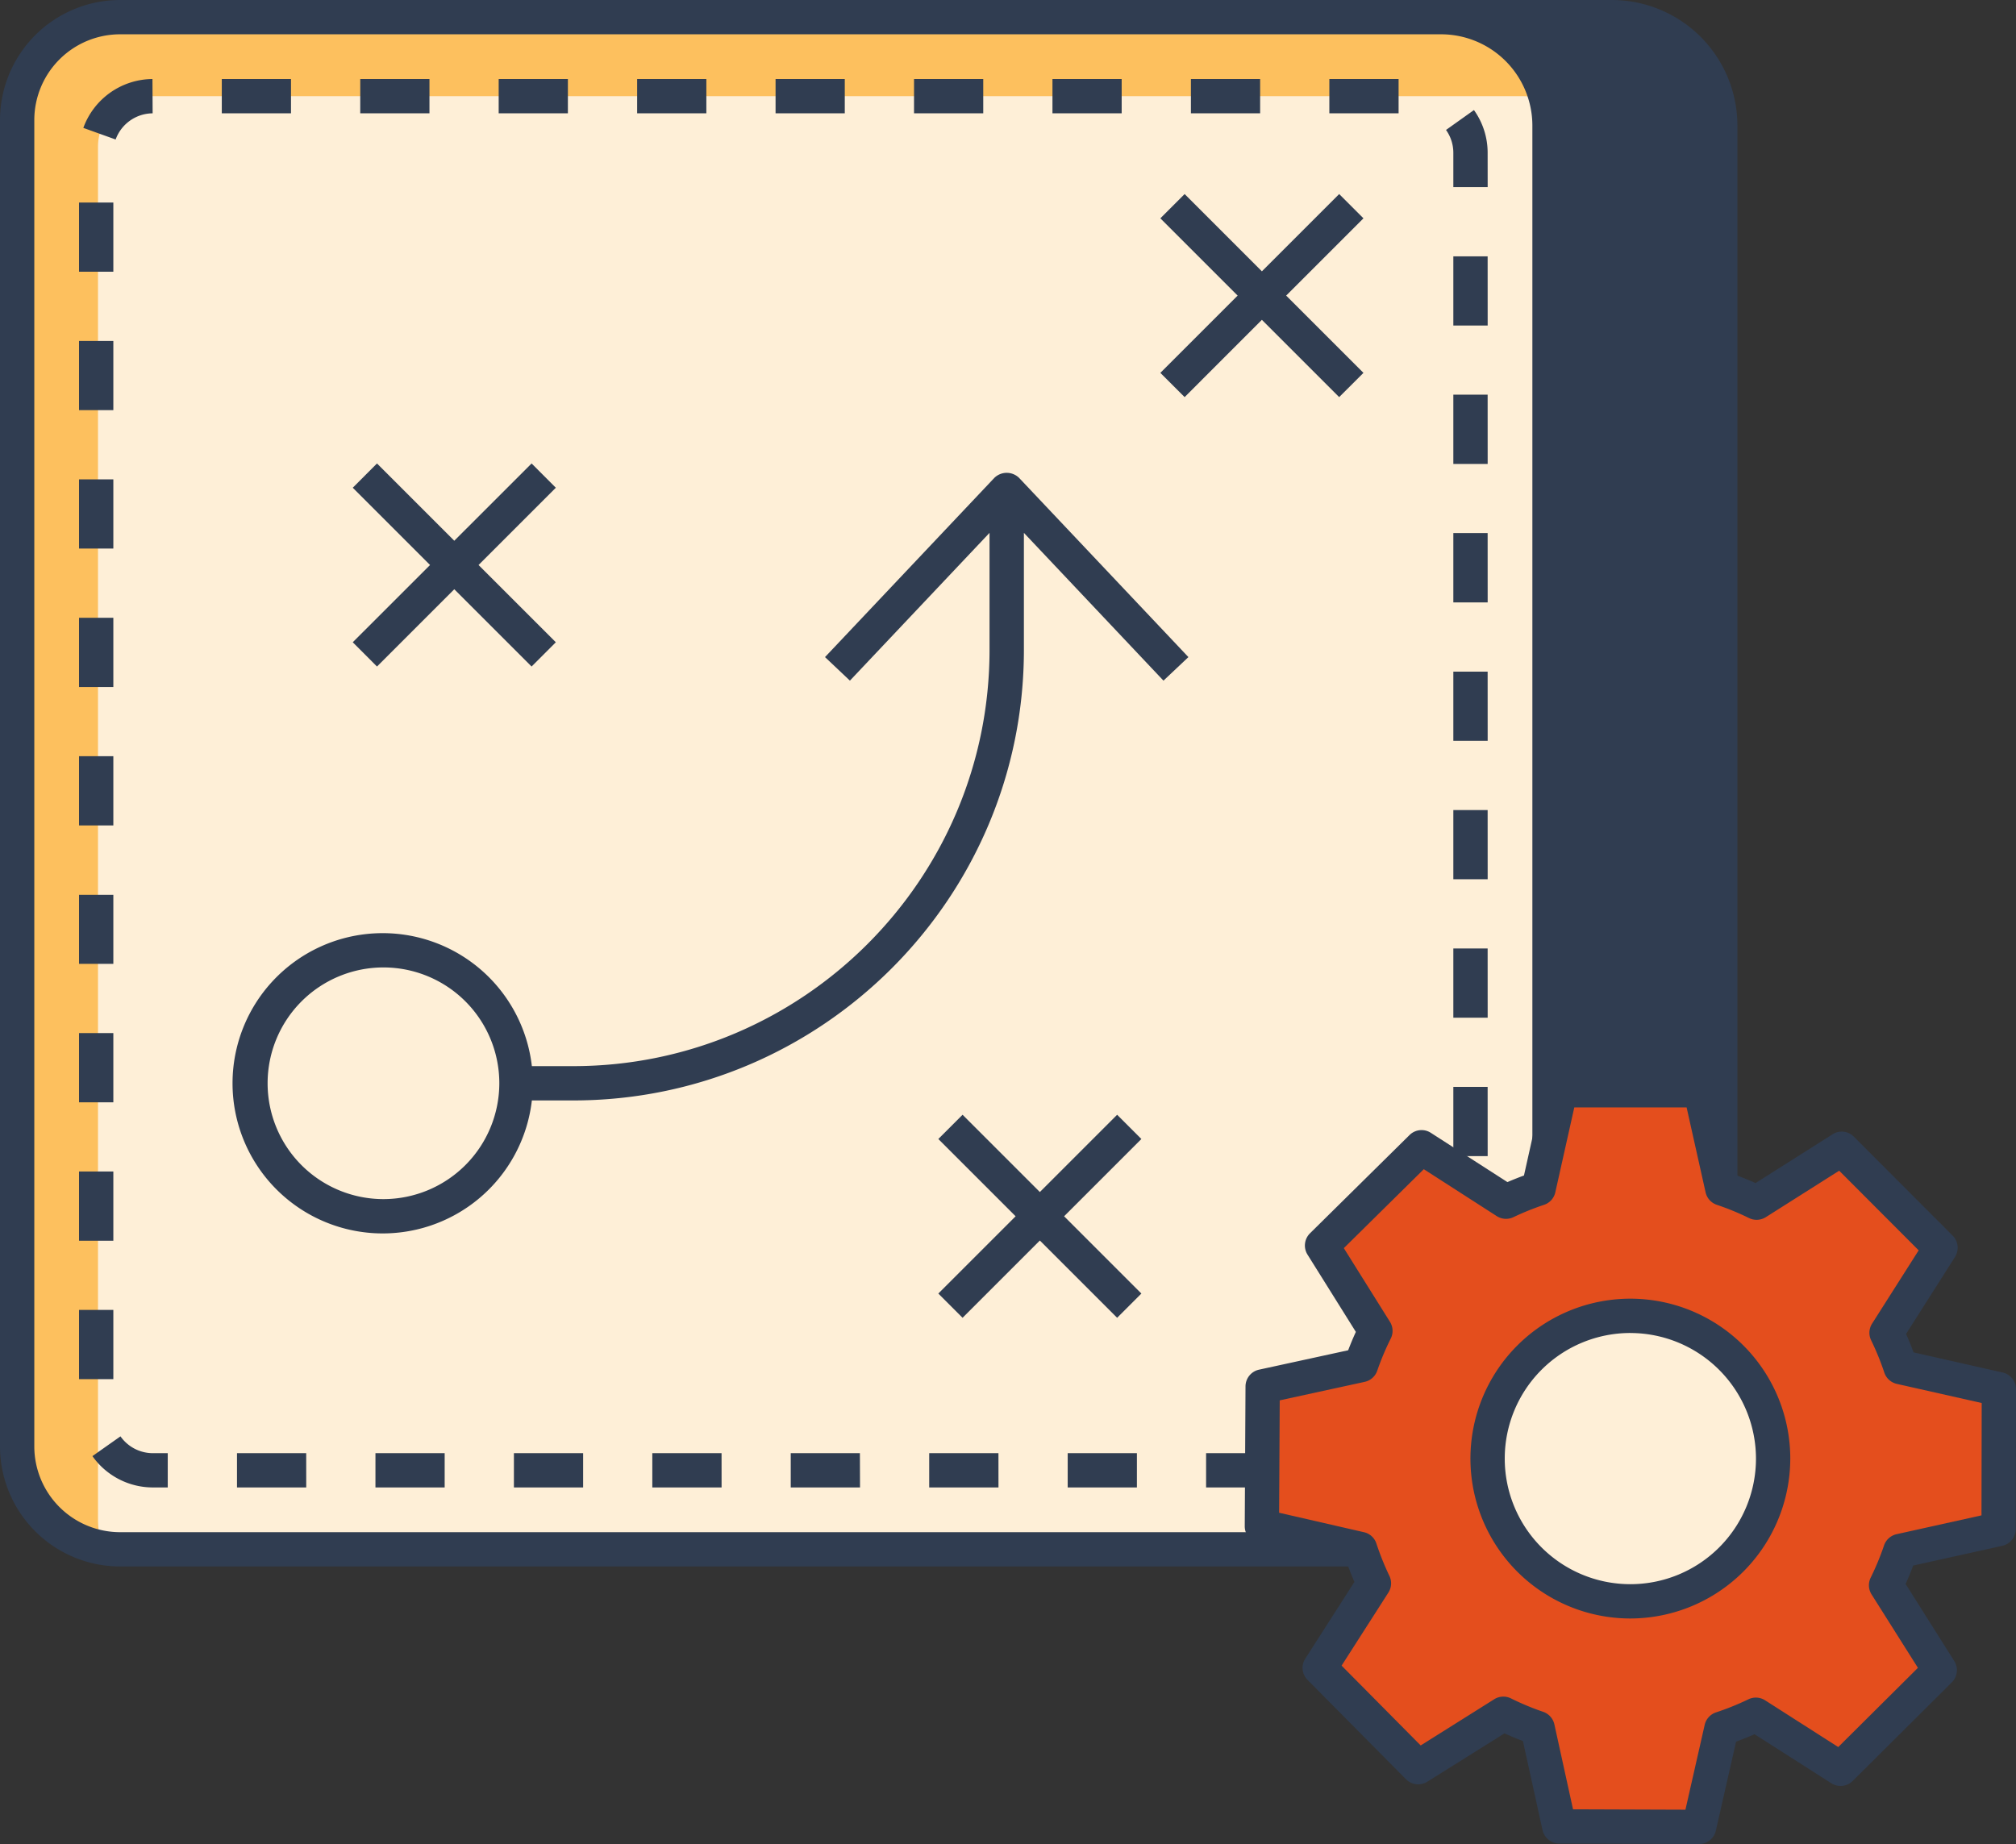 <svg id="Layer_1" data-name="Layer 1" xmlns="http://www.w3.org/2000/svg" viewBox="0 0 667 610.18"><rect x="0" y="0" width="667" height="610.18" fill="#333333" stroke="none"/><defs><style>.cls-1{fill:#feefd7;}.cls-2{fill:#fdc05e;}.cls-3{fill:#303d51;}.cls-4{fill:#e44e1d;}</style></defs><path class="cls-1" d="M36.34,5.68H509.66a3,3,0,0,1,3,3v501a3,3,0,0,1-3,3H36.34A30.67,30.67,0,0,1,5.67,482V36.35A30.67,30.67,0,0,1,36.34,5.68Z"/><path class="cls-2" d="M33.92,532.86V78.46A16.73,16.73,0,0,1,50.65,61.73H505.06a35.51,35.51,0,0,1,7.9.94,35.79,35.79,0,0,0-34.65-27.09H43A35.87,35.87,0,0,0,7.17,71.44V506.72a35.83,35.83,0,0,0,28,34.92A35.77,35.77,0,0,1,33.92,532.86Z" transform="translate(-1.5 -29.91)"/><path class="cls-3" d="M469.46,522.11l-.68,0-22.43,0V510.76h22.9Zm-46,0H400.54V510.76h22.91Zm-45.81,0h-22.9V510.76h22.9Zm-45.8,0H308.93V510.76h22.91Zm-45.81,0H263.12V510.76H286Zm-45.8,0H217.32V510.76h22.91Zm-45.81,0h-22.9V510.76h22.9Zm-45.81,0h-22.9V510.76h22.9Zm-45.8,0H79.91V510.76h22.9ZM57,522.1H52.08a24.5,24.5,0,0,1-20-10.37l9.28-6.54a13.11,13.11,0,0,0,10.71,5.57H57Zm435.3-16.3L481.6,502a13.15,13.15,0,0,0,.74-4.37V481.13h11.35v16.53A24.43,24.43,0,0,1,492.3,505.8ZM39,486.27H27.65V463.36H39Zm454.7-28H482.34v-22.9h11.35ZM39,440.46H27.65v-22.9H39Zm454.7-28H482.34v-22.9h11.35ZM39,394.66H27.65V371.75H39Zm454.7-28H482.34v-22.9h11.35ZM39,348.85H27.65V326H39Zm454.7-28H482.34v-22.9h11.35ZM39,303.05H27.65V280.14H39Zm454.7-28H482.34v-22.9h11.35ZM39,257.24H27.65v-22.9H39Zm454.7-28H482.34V206.3h11.35ZM39,211.43H27.65v-22.9H39Zm454.7-28H482.34V160.5h11.35ZM39,165.63H27.65v-22.9H39Zm454.7-28H482.34v-22.9h11.35ZM39,119.82H27.65V96.93H39Zm454.7-28H482.34V80.5a13,13,0,0,0-2.42-7.59l9.24-6.58a24.27,24.27,0,0,1,4.53,14.17ZM39.76,76.07,29.07,72.23A24.53,24.53,0,0,1,51.94,56.06L52,67.41A13.12,13.12,0,0,0,39.76,76.07Zm424.47-8.66H441.32V56.06h22.91Zm-45.81,0h-22.9V56.06h22.9Zm-45.81,0h-22.9V56.06h22.9Zm-45.8,0h-22.9V56.06h22.9Zm-45.81,0H258.1V56.06H281Zm-45.8,0H212.3V56.06h22.9Zm-45.81,0h-22.9V56.06h22.9Zm-45.8,0h-22.9V56.06h22.9Zm-45.81,0H74.88V56.06h22.9Z" transform="translate(-1.5 -29.91)"/><path class="cls-3" d="M534.8,35.58H478.31a35.86,35.86,0,0,1,35.85,35.86V506.72a35.86,35.86,0,0,1-35.85,35.86H534.8a35.86,35.86,0,0,0,35.85-35.86V71.44A35.86,35.86,0,0,0,534.8,35.58Z" transform="translate(-1.5 -29.91)"/><path class="cls-3" d="M534.79,29.91H41.21A39.77,39.77,0,0,0,1.5,69.63v438.9a39.77,39.77,0,0,0,39.71,39.72H534.79a41.58,41.58,0,0,0,41.54-41.53V71.44A41.58,41.58,0,0,0,534.79,29.91ZM41.21,536.9a28.4,28.4,0,0,1-28.36-28.37V69.63A28.4,28.4,0,0,1,41.21,41.26H478.36a30.22,30.22,0,0,1,30.13,30.18V506.72a30.22,30.22,0,0,1-30.18,30.18ZM565,506.72a30.22,30.22,0,0,1-30.19,30.18h-27a39.55,39.55,0,0,0,12-28.37V69.63a39.5,39.5,0,0,0-12-28.37h27A30.22,30.22,0,0,1,565,71.44Z" transform="translate(-1.5 -29.91)"/><path class="cls-4" d="M662.74,535.87l.09-46.28-32.52-7.33a93.38,93.38,0,0,0-4.64-11.37l17.86-28.07-32.69-32.76-28.12,17.81a92.69,92.69,0,0,0-11.36-4.66l-7.27-32.53H517.82l-7.27,32.53a93.51,93.51,0,0,0-10.77,4.34l-28-18L438.9,442.07l17.66,28.23a92.63,92.63,0,0,0-4.76,11.32l-32.55,7.09L419,535l32.5,7.45a92.87,92.87,0,0,0,4.58,11.4l-17.95,28,32.58,32.87L498.89,597a95,95,0,0,0,11.34,4.72l7.14,32.54,46.28.17L571,601.91a93.47,93.47,0,0,0,11.39-4.6l28,17.9,32.81-32.64-17.76-28.15a91.7,91.7,0,0,0,4.7-11.34ZM540.91,559.78a47.23,47.23,0,1,1,47.24-47.23A47.23,47.23,0,0,1,540.91,559.78Z" transform="translate(-1.5 -29.91)"/><path class="cls-3" d="M563.65,640.09h0l-46.28-.16a5.7,5.7,0,0,1-5.52-4.46L505.36,606c-2.11-.79-4.13-1.63-6.09-2.53l-25.54,16a5.68,5.68,0,0,1-7.05-.81l-32.57-32.87a5.65,5.65,0,0,1-.75-7.05l16.26-25.38c-.84-1.92-1.65-3.95-2.44-6.12l-29.44-6.76a5.66,5.66,0,0,1-4.41-5.56l.25-46.28a5.68,5.68,0,0,1,4.46-5.51l29.5-6.42c.8-2.08,1.64-4.1,2.55-6.08l-16-25.58a5.69,5.69,0,0,1,.83-7.05l32.93-32.51a5.65,5.65,0,0,1,7.05-.73l25.34,16.3c1.71-.74,3.51-1.46,5.47-2.18l6.58-29.47a5.67,5.67,0,0,1,5.54-4.43h46.27a5.68,5.68,0,0,1,5.54,4.43l6.59,29.47q3.21,1.2,6.1,2.5l25.48-16.14a5.66,5.66,0,0,1,7.05.79l32.69,32.75a5.69,5.69,0,0,1,.77,7.05L632.13,471.3c.87,1.94,1.69,4,2.49,6.11l29.45,6.65a5.65,5.65,0,0,1,4.43,5.54l-.08,46.28a5.69,5.69,0,0,1-4.45,5.53l-29.48,6.53c-.8,2.13-1.63,4.15-2.51,6.1l16.09,25.5a5.66,5.66,0,0,1-.8,7.05l-32.81,32.64a5.7,5.7,0,0,1-7.05.76L582,603.76c-1.92.86-4,1.67-6.12,2.47l-6.69,29.45A5.68,5.68,0,0,1,563.65,640.09ZM521.94,628.6l37.19.13,6.37-28.07a5.68,5.68,0,0,1,3.72-4.12,88.39,88.39,0,0,0,10.71-4.32,5.66,5.66,0,0,1,5.55.31L609.69,608l26.36-26.21-15.34-24.3a5.71,5.71,0,0,1-.28-5.56,87.23,87.23,0,0,0,4.42-10.67,5.67,5.67,0,0,1,4.13-3.69l28.1-6.23.07-37.18-28.09-6.33a5.68,5.68,0,0,1-4.12-3.72,88.72,88.72,0,0,0-4.36-10.69,5.65,5.65,0,0,1,.31-5.54l15.41-24.24L610,417.29l-24.27,15.37a5.71,5.71,0,0,1-5.56.3,86.78,86.78,0,0,0-10.67-4.39,5.65,5.65,0,0,1-3.7-4.13l-6.28-28.09H522.36l-6.28,28.09a5.63,5.63,0,0,1-3.7,4.13,89.27,89.27,0,0,0-10.13,4.08,5.67,5.67,0,0,1-5.54-.33l-24.14-15.53-26.46,26.12,15.26,24.38a5.66,5.66,0,0,1,.26,5.55,87.94,87.94,0,0,0-4.47,10.64,5.66,5.66,0,0,1-4.15,3.68l-28.11,6.12-.2,37.19,28.07,6.44a5.64,5.64,0,0,1,4.11,3.73,89.5,89.5,0,0,0,4.3,10.71,5.67,5.67,0,0,1-.33,5.54l-15.48,24.17,26.17,26.41,24.33-15.29a5.69,5.69,0,0,1,5.55-.27,87.48,87.48,0,0,0,10.66,4.44,5.7,5.7,0,0,1,3.69,4.14Z" transform="translate(-1.5 -29.91)"/><path class="cls-1" d="M588.15,512.55a47.24,47.24,0,1,1-47.24-47.23A47.23,47.23,0,0,1,588.15,512.55Z" transform="translate(-1.5 -29.91)"/><path class="cls-3" d="M540.92,565.46a52.91,52.91,0,1,1,52.9-52.91A53,53,0,0,1,540.92,565.46Zm0-94.47a41.56,41.56,0,1,0,41.55,41.56A41.61,41.61,0,0,0,540.92,471Z" transform="translate(-1.5 -29.91)"/><polygon class="cls-3" points="124.73 220.55 150.3 194.98 175.88 220.55 183.9 212.52 158.33 186.96 183.9 161.39 175.88 153.36 150.3 178.93 124.73 153.36 116.71 161.39 142.28 186.96 116.71 212.52 124.73 220.55"/><polygon class="cls-3" points="451.1 72.24 443.07 64.21 417.5 89.78 391.94 64.21 383.91 72.24 409.48 97.81 383.91 123.38 391.94 131.4 417.5 105.83 443.07 131.4 451.1 123.38 425.53 97.81 451.1 72.24"/><polygon class="cls-3" points="369.61 368.87 344.04 394.44 318.47 368.87 310.45 376.89 336.02 402.46 310.45 428.03 318.47 436.05 344.04 410.48 369.61 436.05 377.63 428.03 352.06 402.46 377.63 376.89 369.61 368.87"/><path class="cls-3" d="M330.46,188.06l-56,59.28,8.24,7.79,46.19-48.9v38.7c0,76-61.8,137.76-137.76,137.76H177.47a49.68,49.68,0,1,0,0,11.35h13.68c82.22,0,149.11-66.89,149.11-149.11v-38.7l46.18,48.9,8.25-7.79-56-59.28A5.85,5.85,0,0,0,330.46,188.06ZM128.37,426.69a38.33,38.33,0,1,1,38.33-38.33A38.37,38.37,0,0,1,128.37,426.69Z" transform="translate(-1.5 -29.91)"/></svg>